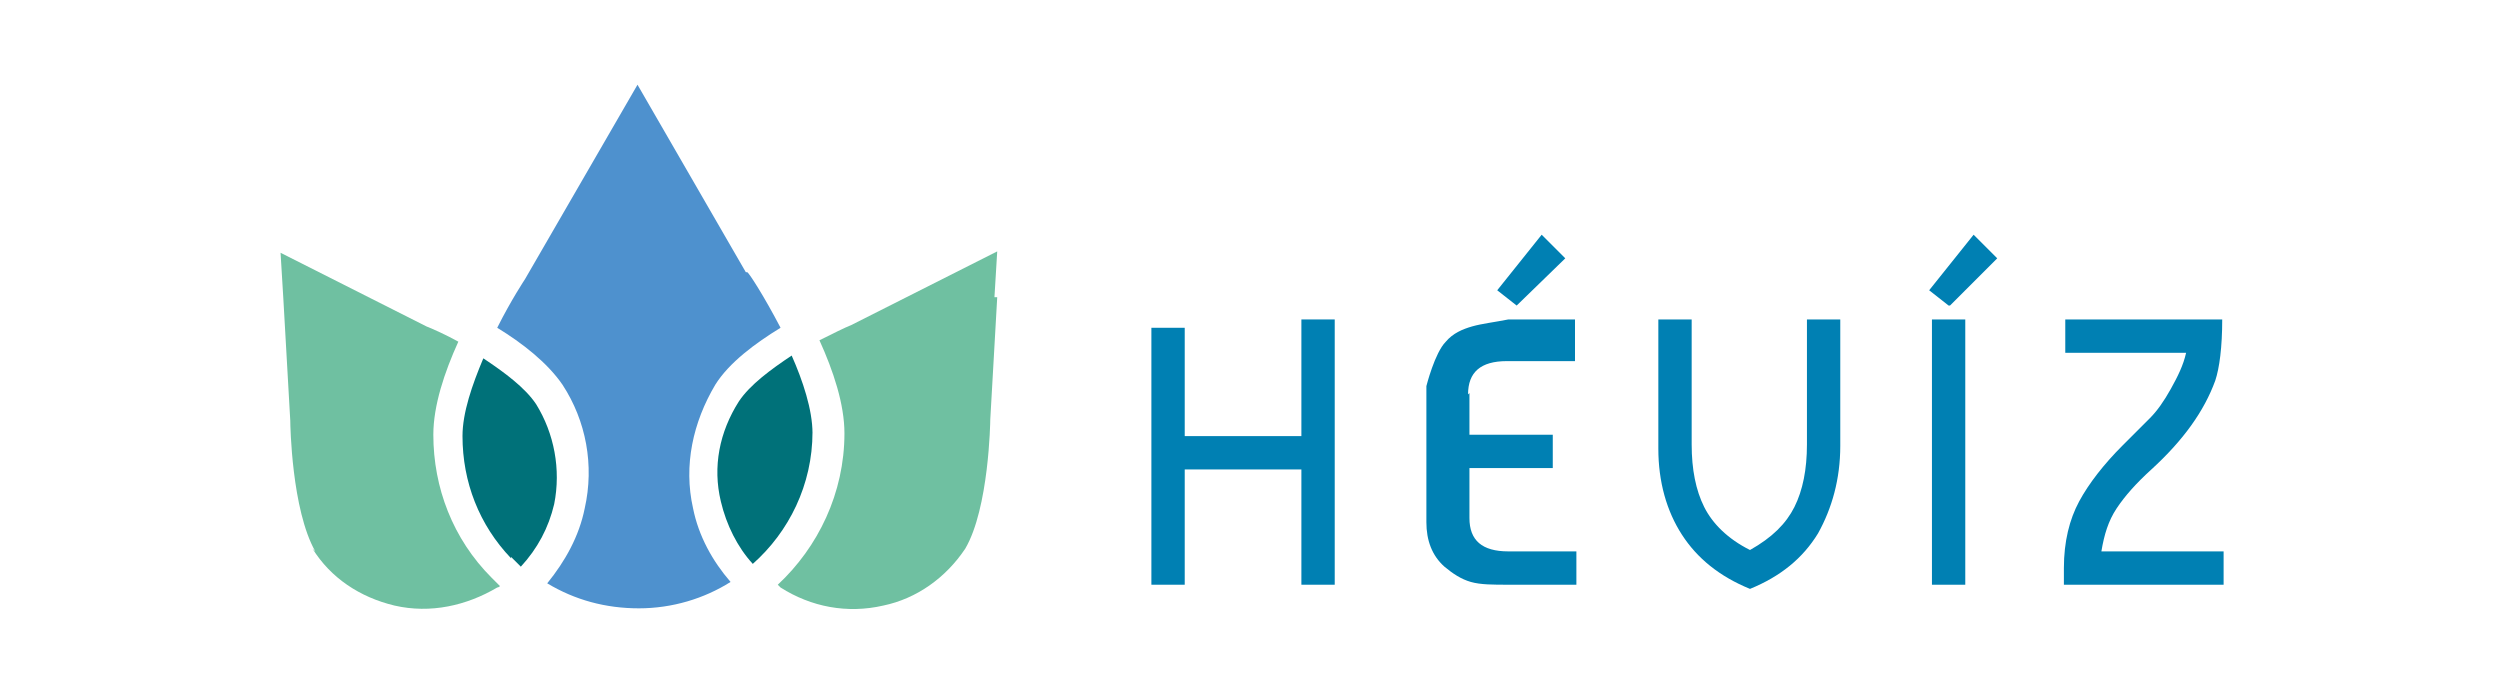 <svg xmlns="http://www.w3.org/2000/svg" id="Layer_1" viewBox="0 0 180 50"><g id="Layer_10"><g><polygon points="85.3 42.1 82.9 42.1 82.9 23.6 85.3 23.6 85.3 31.4 93.7 31.4 93.7 23 96.1 23 96.1 42.1 93.7 42.1 93.7 33.8 85.3 33.8 85.3 42.1" fill="#0080b3"></polygon><path d="M132.5,23v9.1c0,2.4-.6,4.5-1.6,6.3-1.1,1.8-2.7,3.1-4.9,4-2.2-.9-3.8-2.2-4.9-3.9-1.1-1.7-1.7-3.8-1.7-6.2v-9.3h2.4v9c0,1.8.3,3.3.9,4.5s1.7,2.3,3.3,3.1c1.6-.9,2.6-1.9,3.2-3.1.6-1.2.9-2.7.9-4.5v-9h2.4Z" fill="#0080b3"></path><path d="M140.3,22l-1.4-1.1,3.2-4,1.7,1.7-3.4,3.4ZM141.5,42.1h-2.4v-19.1h2.4v19.1Z" fill="#0080b3"></path><path d="M148.6,42.1v-1.2c0-1.9.4-3.5,1.1-4.8.7-1.3,1.8-2.7,3.1-4,.8-.8,1.5-1.5,2-2,.5-.5,1-1.2,1.5-2.1.5-.9.9-1.7,1.1-2.6h-8.7v-2.4h11.3c0,2-.2,3.5-.5,4.4-.8,2.2-2.3,4.3-4.6,6.4-1.1,1-1.9,1.9-2.5,2.8-.6.9-.9,1.9-1.1,3.1h8.8v2.4h-11.4Z" fill="#0080b3"></path><path d="M105.7,28.4c0-1.6.9-2.4,2.8-2.4h4.9v-3h-4.8c-1,.2-1.9.3-2.6.5s-1.4.5-1.9,1.1c-.8.8-1.4,3.2-1.4,3.2v9.8c0,1.3.4,2.4,1.3,3.2.6.5,1.2.9,1.9,1.1.7.2,1.6.2,2.7.2h4.9v-2.4h-4.9c-1.9,0-2.8-.8-2.8-2.4v-3.6h6v-2.4h-6v-3h0Z" fill="#0080b3"></path><polygon points="112.7 18.6 111 16.9 107.8 20.9 109.2 22 112.7 18.6" fill="#0080b3"></polygon><path d="M71.6,21.4l.2-3.3-10.5,5.3h0c-.5.2-1.3.6-2.3,1.1,1,2.2,1.8,4.6,1.8,6.7,0,4.3-1.9,8.2-4.8,10.9,0,0,.1.1.2.2,2.2,1.4,4.8,1.9,7.4,1.3,2.4-.5,4.5-2,5.9-4.1,1.7-2.9,1.8-9.1,1.8-9.3l.5-8.8Z" fill="#6fc0a1"></path><path d="M36.8,40.1c.2.2.5.5.7.7,1.2-1.3,2-2.8,2.4-4.5.5-2.5,0-5.1-1.3-7.2-.8-1.2-2.3-2.3-3.8-3.3-.8,1.9-1.5,3.9-1.5,5.6,0,3.3,1.2,6.4,3.5,8.8" fill="#007179"></path><path d="M22.5,39.5c1.3,2.1,3.4,3.5,5.9,4.1,2.6.6,5.2,0,7.4-1.3,0,0,.1,0,.2-.1-.2-.2-.4-.4-.6-.6-2.8-2.8-4.2-6.5-4.2-10.3,0-2.1.8-4.5,1.8-6.7-.9-.5-1.8-.9-2.3-1.1h0s-10.5-5.3-10.5-5.3l.2,3.3.5,8.8c0,.3.1,6.4,1.8,9.4" fill="#6fc0a1"></path><path d="M53.7,19.6l-7.8-13.5-8.1,14c0,0-1,1.5-2,3.5,1.8,1.1,3.6,2.5,4.7,4.1,1.7,2.6,2.3,5.8,1.6,8.9-.4,2-1.4,3.8-2.7,5.4,2,1.2,4.2,1.8,6.6,1.8s4.7-.7,6.6-1.9c-1.3-1.5-2.3-3.3-2.7-5.3-.7-3.1,0-6.2,1.6-8.9,1-1.6,2.9-3,4.7-4.1-1.2-2.3-2.3-4-2.4-4h0Z" fill="#4e91ce"></path><path d="M58.5,31.2c0-1.7-.7-3.8-1.5-5.6-1.5,1-3,2.1-3.8,3.3-1.4,2.2-1.9,4.7-1.3,7.2.4,1.7,1.2,3.3,2.3,4.5,2.6-2.3,4.3-5.7,4.3-9.5" fill="#007179"></path></g></g></svg>